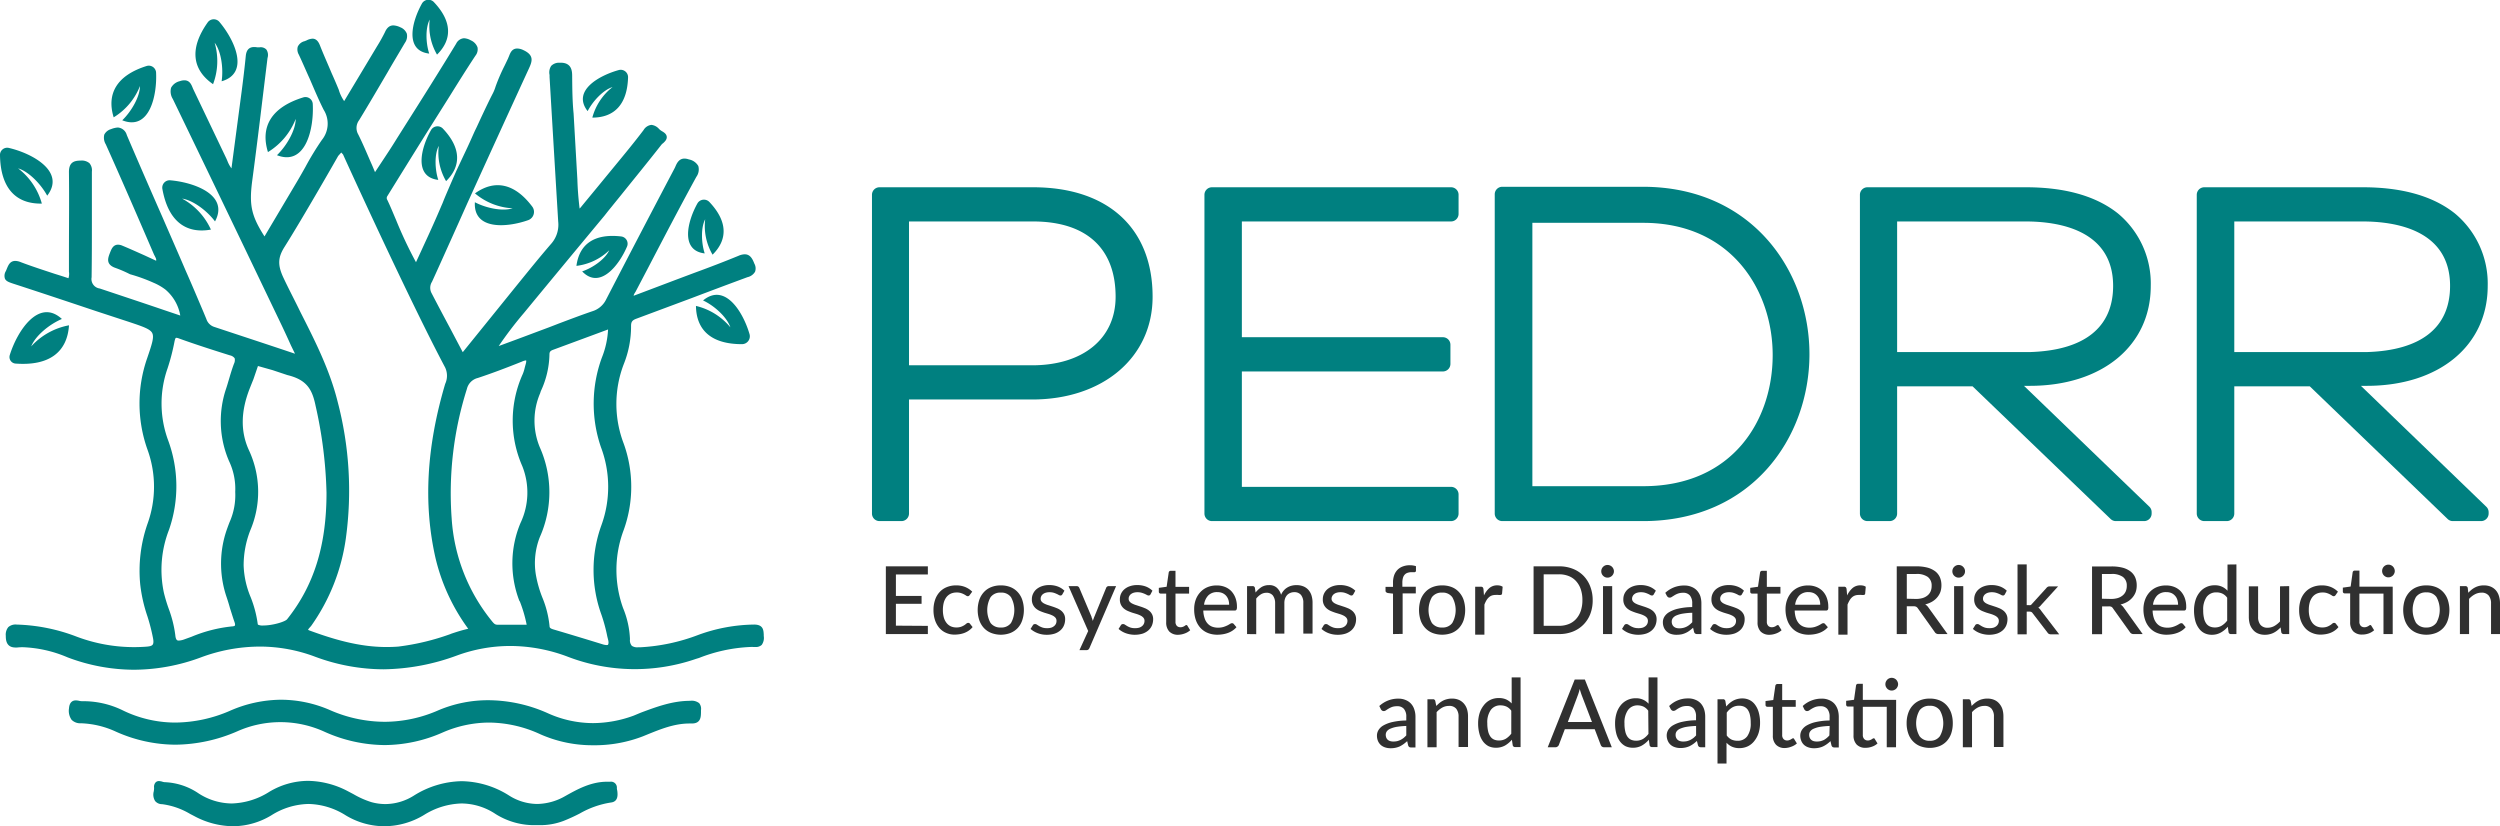 <svg xmlns="http://www.w3.org/2000/svg" viewBox="0 0 457.64 151.29"><title>Asset 2</title><path d="M189.1,34.28H161a1.38,1.38,0,0,0-1.38,1.38V94A1.38,1.38,0,0,0,161,95.39h4A1.39,1.39,0,0,0,166.4,94V73.13h22.54c13,0,22.05-7.73,22.05-18.8C211,41.77,202.81,34.28,189.1,34.28Zm-.16,32.59H166.4V40.54h22.7c9.75,0,15.12,4.9,15.12,13.79C204.22,62,198.22,66.87,188.94,66.87Z" style="fill:teal"/><path d="M265.62,34.28H221.86a1.38,1.38,0,0,0-1.38,1.38V94a1.38,1.38,0,0,0,1.38,1.39h43.76A1.39,1.39,0,0,0,267,94V90.5a1.38,1.38,0,0,0-1.39-1.38H227.33V68h36.79a1.39,1.39,0,0,0,1.39-1.39v-3.5a1.38,1.38,0,0,0-1.39-1.38H227.33V40.54h38.29A1.38,1.38,0,0,0,267,39.16v-3.5A1.38,1.38,0,0,0,265.62,34.28Z" style="fill:teal"/><path d="M300.72,34.19H275a1.38,1.38,0,0,0-1.38,1.39V94A1.38,1.38,0,0,0,275,95.39h25.76c20,0,30.47-15.37,30.47-30.56S320.72,34.19,300.72,34.19ZM300.8,89H280.51V40.79H300.8c16.29,0,23.7,12.55,23.7,24.21C324.5,76.92,317.17,89,300.8,89Z" style="fill:teal"/><path d="M370.5,70.63h1.07c13.24,0,22.14-7.35,22.14-18.3a16.68,16.68,0,0,0-6-13.25c-4-3.19-9.67-4.8-16.86-4.8h-29a1.38,1.38,0,0,0-1.38,1.38V94a1.38,1.38,0,0,0,1.38,1.39h4.09A1.38,1.38,0,0,0,347.28,94V70.72h13.81L386.36,95a1.38,1.38,0,0,0,1,.39h5.17A1.38,1.38,0,0,0,393.87,94v-.25a1.38,1.38,0,0,0-.42-1ZM347.28,40.54h23.54c6,0,16,1.54,16,11.79,0,7.64-5.3,11.83-15.29,12.12H347.28Z" style="fill:teal"/><path d="M455.13,92.76,432.18,70.63h1.07c13.24,0,22.14-7.35,22.14-18.3a16.7,16.7,0,0,0-6-13.25c-4-3.19-9.68-4.8-16.87-4.8h-29a1.38,1.38,0,0,0-1.39,1.38V94a1.39,1.39,0,0,0,1.39,1.39h4.08A1.38,1.38,0,0,0,409,94V70.72h13.82L448.05,95a1.36,1.36,0,0,0,1,.39h5.16A1.39,1.39,0,0,0,455.56,94v-.25A1.39,1.39,0,0,0,455.13,92.76ZM409,40.54H432.5c6,0,16,1.54,16,11.79,0,7.64-5.3,11.83-15.29,12.12H409Z" style="fill:teal"/><path d="M169.85,114.57v1.5h-7.69v-12.4h7.69v1.49H164v3.93h4.7v1.44H164v4Z" style="fill:#303030"/><path d="M177.51,108.93a.53.53,0,0,1-.15.15.33.33,0,0,1-.21.06.53.53,0,0,1-.29-.11,3.77,3.77,0,0,0-.38-.23,3.26,3.26,0,0,0-.55-.23,2.34,2.34,0,0,0-.8-.11,2.57,2.57,0,0,0-1.1.22,2.24,2.24,0,0,0-.79.64,3.05,3.05,0,0,0-.48,1,5.53,5.53,0,0,0-.16,1.34,5.19,5.19,0,0,0,.17,1.37,2.9,2.9,0,0,0,.5,1,2.1,2.1,0,0,0,.77.62,2.45,2.45,0,0,0,1,.21,2.6,2.6,0,0,0,.9-.13,3.24,3.24,0,0,0,.59-.29,3.39,3.39,0,0,0,.38-.29.51.51,0,0,1,.32-.13.37.37,0,0,1,.32.15l.49.62a3.11,3.11,0,0,1-.68.63,3.64,3.64,0,0,1-.8.43,4.4,4.4,0,0,1-.88.24,5.86,5.86,0,0,1-.94.08,3.7,3.7,0,0,1-1.53-.31A3.39,3.39,0,0,1,172,115a4.11,4.11,0,0,1-.82-1.42,5.67,5.67,0,0,1-.3-1.91,5.76,5.76,0,0,1,.27-1.8,4,4,0,0,1,.8-1.43,3.58,3.58,0,0,1,1.31-.94,4.35,4.35,0,0,1,1.78-.34,4.22,4.22,0,0,1,1.65.3,3.92,3.92,0,0,1,1.28.85Z" style="fill:#303030"/><path d="M183.21,107.16a4.62,4.62,0,0,1,1.75.31,3.63,3.63,0,0,1,1.33.91,3.88,3.88,0,0,1,.84,1.42,6,6,0,0,1,0,3.74,3.84,3.84,0,0,1-.84,1.43,3.73,3.73,0,0,1-1.33.9,4.95,4.95,0,0,1-3.5,0,3.68,3.68,0,0,1-1.34-.9,4,4,0,0,1-.85-1.43,6,6,0,0,1,0-3.74,4,4,0,0,1,.85-1.42,3.59,3.59,0,0,1,1.34-.91A4.62,4.62,0,0,1,183.21,107.16Zm0,7.71a2.17,2.17,0,0,0,1.86-.83,4.87,4.87,0,0,0,0-4.72,2.15,2.15,0,0,0-1.86-.84,2.19,2.19,0,0,0-1.88.84,4.87,4.87,0,0,0,0,4.72A2.21,2.21,0,0,0,183.21,114.87Z" style="fill:#303030"/><path d="M194.47,108.8a.39.39,0,0,1-.15.16.29.29,0,0,1-.19.05.64.64,0,0,1-.31-.09,3.09,3.09,0,0,0-.41-.21,4.24,4.24,0,0,0-.55-.21,2.88,2.88,0,0,0-.76-.09,2.29,2.29,0,0,0-.66.09,1.52,1.52,0,0,0-.51.25,1.07,1.07,0,0,0-.32.38,1,1,0,0,0-.11.47.76.76,0,0,0,.19.54,1.53,1.53,0,0,0,.51.37,4,4,0,0,0,.72.28l.82.27c.28.09.55.2.82.31a3.22,3.22,0,0,1,.72.44,2.12,2.12,0,0,1,.51.64,1.93,1.93,0,0,1,.19.9,2.86,2.86,0,0,1-.22,1.14,2.42,2.42,0,0,1-.65.9,3,3,0,0,1-1.05.6,4.66,4.66,0,0,1-1.45.21,4.55,4.55,0,0,1-1.67-.3,4.29,4.29,0,0,1-1.29-.77l.4-.64a.45.45,0,0,1,.17-.19.58.58,0,0,1,.61.06l.42.26a3.7,3.7,0,0,0,.59.26,2.64,2.64,0,0,0,.86.11,2.39,2.39,0,0,0,.75-.1,1.6,1.6,0,0,0,.53-.3,1.18,1.18,0,0,0,.32-.42,1.25,1.25,0,0,0,.1-.51.88.88,0,0,0-.19-.58,1.72,1.72,0,0,0-.51-.39,4.9,4.9,0,0,0-.72-.29l-.83-.25c-.28-.1-.56-.2-.83-.32a3,3,0,0,1-.72-.46,2.17,2.17,0,0,1-.51-.68,2.13,2.13,0,0,1-.2-1,2.23,2.23,0,0,1,.22-1,2.41,2.41,0,0,1,.61-.82,3.16,3.16,0,0,1,1-.56,4.07,4.07,0,0,1,1.35-.21,4.4,4.4,0,0,1,1.58.27,3.52,3.52,0,0,1,1.2.76Z" style="fill:#303030"/><path d="M204.31,107.29l-4.87,11.32a.88.88,0,0,1-.21.3.59.59,0,0,1-.38.1H197.6l1.6-3.5-3.6-8.22h1.47a.51.51,0,0,1,.34.11.53.53,0,0,1,.17.23l2.23,5.27c0,.13.09.26.13.4s.08.27.11.4c0-.14.08-.28.13-.41a2.74,2.74,0,0,1,.15-.4l2.15-5.26a.48.48,0,0,1,.18-.24.47.47,0,0,1,.3-.1Z" style="fill:#303030"/><path d="M210.61,108.8a.47.47,0,0,1-.15.16.31.31,0,0,1-.2.05.64.64,0,0,1-.3-.09,4.62,4.62,0,0,0-1-.42,2.78,2.78,0,0,0-.76-.09,2.29,2.29,0,0,0-.66.09,1.47,1.47,0,0,0-.5.25,1,1,0,0,0-.32.38.93.93,0,0,0-.11.47.76.76,0,0,0,.19.54,1.53,1.53,0,0,0,.51.37,4,4,0,0,0,.72.28l.82.27c.28.09.55.2.82.31a3.39,3.39,0,0,1,.71.44,2.12,2.12,0,0,1,.51.64,1.93,1.93,0,0,1,.2.9,3,3,0,0,1-.22,1.14,2.54,2.54,0,0,1-.65.9,3.12,3.12,0,0,1-1.06.6,4.91,4.91,0,0,1-3.11-.09,4.05,4.05,0,0,1-1.29-.77l.4-.64a.45.45,0,0,1,.17-.19.55.55,0,0,1,.28-.06.58.58,0,0,1,.33.12l.42.26a3.56,3.56,0,0,0,.58.26,2.71,2.71,0,0,0,.87.11,2.48,2.48,0,0,0,.75-.1,1.6,1.6,0,0,0,.53-.3,1.15,1.15,0,0,0,.31-.42,1.26,1.26,0,0,0,.11-.51.89.89,0,0,0-.2-.58,1.72,1.72,0,0,0-.51-.39,4.9,4.9,0,0,0-.72-.29l-.83-.25c-.28-.1-.55-.2-.82-.32a2.83,2.83,0,0,1-.73-.46,2.17,2.17,0,0,1-.51-.68,2.13,2.13,0,0,1-.19-1,2.37,2.37,0,0,1,.21-1,2.44,2.44,0,0,1,.62-.82,3,3,0,0,1,1-.56,4,4,0,0,1,1.35-.21,4.4,4.4,0,0,1,1.58.27,3.61,3.61,0,0,1,1.2.76Z" style="fill:#303030"/><path d="M215.69,116.2a2.19,2.19,0,0,1-1.64-.59,2.38,2.38,0,0,1-.57-1.7v-5.25h-1a.37.37,0,0,1-.25-.09.34.34,0,0,1-.1-.28v-.68l1.43-.2.38-2.61a.35.35,0,0,1,.13-.23.36.36,0,0,1,.25-.08h.86v2.94h2.49v1.23h-2.49v5.13a1.06,1.06,0,0,0,.25.78.89.89,0,0,0,.66.25,1.2,1.2,0,0,0,.4-.06,1.57,1.57,0,0,0,.29-.13,1.15,1.15,0,0,0,.2-.14.29.29,0,0,1,.16-.06.22.22,0,0,1,.13,0,.49.49,0,0,1,.1.13l.5.81a2.92,2.92,0,0,1-1,.59A3.66,3.66,0,0,1,215.69,116.2Z" style="fill:#303030"/><path d="M226.34,114.81a3.33,3.33,0,0,1-.72.63,3.84,3.84,0,0,1-.86.43,5.09,5.09,0,0,1-.95.24,6.22,6.22,0,0,1-1,.08,4.64,4.64,0,0,1-1.68-.31,3.69,3.69,0,0,1-1.34-.9,4.12,4.12,0,0,1-.88-1.47,5.89,5.89,0,0,1-.31-2,5,5,0,0,1,.28-1.71,4,4,0,0,1,.82-1.37,3.72,3.72,0,0,1,1.3-.93,4.32,4.32,0,0,1,1.72-.33,4,4,0,0,1,1.49.26,3.29,3.29,0,0,1,1.17.76,3.78,3.78,0,0,1,.77,1.24,4.61,4.61,0,0,1,.28,1.67,1,1,0,0,1-.09.52.34.34,0,0,1-.32.14h-5.75a4.61,4.61,0,0,0,.23,1.37,2.62,2.62,0,0,0,.55,1,2.19,2.19,0,0,0,.83.58,3.06,3.06,0,0,0,1.08.19,3.45,3.45,0,0,0,1-.13,5.54,5.54,0,0,0,.71-.28c.2-.1.36-.2.5-.28a.64.64,0,0,1,.36-.13.39.39,0,0,1,.32.15ZM225,110.7a3,3,0,0,0-.14-.92,2.18,2.18,0,0,0-.42-.73,2,2,0,0,0-.68-.49,2.31,2.31,0,0,0-.91-.17,2.23,2.23,0,0,0-1.67.61,3,3,0,0,0-.77,1.7Z" style="fill:#303030"/><path d="M228.28,116.07v-8.78h1a.41.41,0,0,1,.44.34l.12.84a4.58,4.58,0,0,1,1.08-1,2.6,2.6,0,0,1,1.38-.36,2,2,0,0,1,1.42.47,2.75,2.75,0,0,1,.79,1.3,2.93,2.93,0,0,1,.5-.8,2.69,2.69,0,0,1,.67-.55,2.85,2.85,0,0,1,.79-.32,3.47,3.47,0,0,1,.85-.1,3.28,3.28,0,0,1,1.25.22,2.5,2.5,0,0,1,.93.64,2.82,2.82,0,0,1,.57,1,4.47,4.47,0,0,1,.2,1.42v5.59h-1.69v-5.59a2.23,2.23,0,0,0-.43-1.49,1.55,1.55,0,0,0-1.24-.5,1.77,1.77,0,0,0-.69.13,1.69,1.69,0,0,0-.58.37,2,2,0,0,0-.39.63,2.46,2.46,0,0,0-.14.86v5.59h-1.69v-5.59A2.3,2.3,0,0,0,233,109a1.45,1.45,0,0,0-1.19-.49,1.91,1.91,0,0,0-1,.29,3.4,3.4,0,0,0-.85.77v6.52Z" style="fill:#303030"/><path d="M247.73,108.8a.47.47,0,0,1-.15.16.31.31,0,0,1-.2.05.71.71,0,0,1-.31-.09,2.92,2.92,0,0,0-.4-.21,3.91,3.91,0,0,0-.56-.21,2.78,2.78,0,0,0-.76-.09,2.29,2.29,0,0,0-.66.09,1.38,1.38,0,0,0-.5.25,1,1,0,0,0-.32.38.94.94,0,0,0-.12.47.77.77,0,0,0,.2.54,1.53,1.53,0,0,0,.51.37,4,4,0,0,0,.72.28l.82.27c.28.09.55.2.82.31a3.39,3.39,0,0,1,.71.44,2.12,2.12,0,0,1,.51.64,1.93,1.93,0,0,1,.2.9,3,3,0,0,1-.22,1.14,2.54,2.54,0,0,1-.65.9,3.12,3.12,0,0,1-1.06.6,4.55,4.55,0,0,1-1.44.21,4.6,4.6,0,0,1-1.68-.3,4.12,4.12,0,0,1-1.28-.77l.39-.64a.55.55,0,0,1,.18-.19.54.54,0,0,1,.27-.06.59.59,0,0,1,.34.12c.11.08.25.16.41.26a4.15,4.15,0,0,0,.59.26,2.71,2.71,0,0,0,.87.11,2.48,2.48,0,0,0,.75-.1,1.6,1.6,0,0,0,.53-.3,1.15,1.15,0,0,0,.31-.42,1.26,1.26,0,0,0,.11-.51.89.89,0,0,0-.2-.58,1.72,1.72,0,0,0-.51-.39,4.9,4.9,0,0,0-.72-.29l-.83-.25c-.28-.1-.56-.2-.83-.32a3,3,0,0,1-.72-.46,2.17,2.17,0,0,1-.51-.68,2.13,2.13,0,0,1-.19-1,2.37,2.37,0,0,1,.21-1,2.55,2.55,0,0,1,.61-.82,3.1,3.1,0,0,1,1-.56,4,4,0,0,1,1.35-.21,4.35,4.35,0,0,1,1.57.27,3.66,3.66,0,0,1,1.21.76Z" style="fill:#303030"/><path d="M255,116.07v-7.4l-.92-.11a.73.73,0,0,1-.32-.14.34.34,0,0,1-.13-.29v-.7H255v-.79a4,4,0,0,1,.21-1.34,2.82,2.82,0,0,1,.62-1,2.65,2.65,0,0,1,1-.62,3.6,3.6,0,0,1,1.27-.21,3.52,3.52,0,0,1,1.1.17l0,.85a.24.24,0,0,1-.07.17.48.48,0,0,1-.16.08,1.29,1.29,0,0,1-.24,0h-.31a2.24,2.24,0,0,0-.7.1,1.22,1.22,0,0,0-.55.32,1.41,1.41,0,0,0-.34.59,3,3,0,0,0-.12.91v.74h2.46v1.23h-2.41v7.41Z" style="fill:#303030"/><path d="M264,107.16a4.7,4.7,0,0,1,1.75.31,3.51,3.51,0,0,1,1.32.91,4,4,0,0,1,.85,1.42,6.17,6.17,0,0,1,0,3.74,4,4,0,0,1-.85,1.43,3.61,3.61,0,0,1-1.32.9,5,5,0,0,1-3.51,0,3.64,3.64,0,0,1-1.33-.9,4,4,0,0,1-.86-1.43,6.17,6.17,0,0,1,0-3.74,4.06,4.06,0,0,1,.86-1.42,3.55,3.55,0,0,1,1.33-.91A4.68,4.68,0,0,1,264,107.16Zm0,7.71a2.15,2.15,0,0,0,1.85-.83,4.8,4.8,0,0,0,0-4.72,2.14,2.14,0,0,0-1.85-.84,2.18,2.18,0,0,0-1.88.84,4.8,4.8,0,0,0,0,4.72A2.2,2.2,0,0,0,264,114.87Z" style="fill:#303030"/><path d="M271.65,109a4.08,4.08,0,0,1,1-1.36,2.18,2.18,0,0,1,1.43-.49,2.29,2.29,0,0,1,.54.06,1.54,1.54,0,0,1,.45.2l-.11,1.27a.28.28,0,0,1-.29.23,1.5,1.5,0,0,1-.36,0,2.82,2.82,0,0,0-.52,0,2,2,0,0,0-.72.11,1.61,1.61,0,0,0-.55.35,2.27,2.27,0,0,0-.44.56,5.25,5.25,0,0,0-.35.75v5.5h-1.69v-8.78h1a.58.58,0,0,1,.38.1.77.77,0,0,1,.14.35Z" style="fill:#303030"/><path d="M291.55,109.87a6.86,6.86,0,0,1-.44,2.53,5.66,5.66,0,0,1-1.26,1.95,5.59,5.59,0,0,1-1.94,1.27,6.72,6.72,0,0,1-2.51.45h-4.67v-12.4h4.67a6.72,6.72,0,0,1,2.51.45,5.56,5.56,0,0,1,1.94,1.26,5.7,5.7,0,0,1,1.26,2A6.86,6.86,0,0,1,291.55,109.87Zm-1.88,0a6.06,6.06,0,0,0-.3-2,4.2,4.2,0,0,0-.86-1.49,3.55,3.55,0,0,0-1.35-.93,4.68,4.68,0,0,0-1.76-.32h-2.82v9.43h2.82a4.68,4.68,0,0,0,1.76-.32,3.55,3.55,0,0,0,1.35-.93,4.15,4.15,0,0,0,.86-1.48A6.06,6.06,0,0,0,289.67,109.87Z" style="fill:#303030"/><path d="M295.44,104.58a1,1,0,0,1-.1.45,1.15,1.15,0,0,1-.25.37,1.25,1.25,0,0,1-.38.25,1.12,1.12,0,0,1-.44.09,1.13,1.13,0,0,1-.45-.09,1.29,1.29,0,0,1-.36-.25,1.15,1.15,0,0,1-.25-.37,1.17,1.17,0,0,1,0-.9,1.05,1.05,0,0,1,.25-.37,1.11,1.11,0,0,1,.36-.25,1.13,1.13,0,0,1,.45-.09,1.12,1.12,0,0,1,.44.09,1.09,1.09,0,0,1,.38.25,1.05,1.05,0,0,1,.25.37A1,1,0,0,1,295.44,104.58Zm-.32,2.71v8.78h-1.68v-8.78Z" style="fill:#303030"/><path d="M302.73,108.8a.38.38,0,0,1-.14.16.31.31,0,0,1-.2.05.71.71,0,0,1-.31-.09,2.92,2.92,0,0,0-.4-.21,4.42,4.42,0,0,0-.56-.21,2.83,2.83,0,0,0-.76-.09,2.29,2.29,0,0,0-.66.09,1.38,1.38,0,0,0-.5.25,1,1,0,0,0-.32.38.94.94,0,0,0-.12.47.77.77,0,0,0,.2.54,1.53,1.53,0,0,0,.51.37,4.2,4.2,0,0,0,.71.28l.82.27c.28.09.56.2.82.31a3.22,3.22,0,0,1,.72.44,2.12,2.12,0,0,1,.51.64,1.93,1.93,0,0,1,.2.9,3,3,0,0,1-.22,1.14,2.54,2.54,0,0,1-.65.9,3.12,3.12,0,0,1-1.06.6,4.94,4.94,0,0,1-3.12-.09,4.12,4.12,0,0,1-1.28-.77l.39-.64a.55.55,0,0,1,.18-.19.51.51,0,0,1,.27-.06.61.61,0,0,1,.34.12c.11.08.25.16.41.26a3.7,3.7,0,0,0,.59.26,2.68,2.68,0,0,0,.86.11,2.5,2.5,0,0,0,.76-.1,1.7,1.7,0,0,0,.53-.3,1.15,1.15,0,0,0,.31-.42,1.25,1.25,0,0,0,.1-.51.88.88,0,0,0-.19-.58,1.72,1.72,0,0,0-.51-.39,4.9,4.9,0,0,0-.72-.29l-.83-.25c-.28-.1-.56-.2-.83-.32a3,3,0,0,1-.72-.46,2.17,2.17,0,0,1-.51-.68,2.13,2.13,0,0,1-.19-1,2.37,2.37,0,0,1,.21-1,2.55,2.55,0,0,1,.61-.82,3.1,3.1,0,0,1,1-.56,4,4,0,0,1,1.35-.21,4.35,4.35,0,0,1,1.57.27,3.66,3.66,0,0,1,1.21.76Z" style="fill:#303030"/><path d="M304.84,108.52a5.17,5.17,0,0,1,1.59-1,5.08,5.08,0,0,1,1.89-.34,3.29,3.29,0,0,1,1.33.25,2.74,2.74,0,0,1,1,.68,3.2,3.2,0,0,1,.6,1,4.51,4.51,0,0,1,.2,1.36v5.6h-.75a.64.64,0,0,1-.38-.09.51.51,0,0,1-.21-.3l-.18-.77a7.75,7.75,0,0,1-.67.55,3.57,3.57,0,0,1-.68.4,3.67,3.67,0,0,1-.77.26,4.91,4.91,0,0,1-.89.08,3,3,0,0,1-1-.14,2.08,2.08,0,0,1-.79-.43,2.12,2.12,0,0,1-.54-.74,2.49,2.49,0,0,1-.19-1,1.91,1.91,0,0,1,.28-1,2.49,2.49,0,0,1,.92-.86,5.59,5.59,0,0,1,1.65-.62,11.56,11.56,0,0,1,2.52-.28v-.64a2.22,2.22,0,0,0-.42-1.48,1.56,1.56,0,0,0-1.25-.5,2.7,2.7,0,0,0-.92.14,3.59,3.59,0,0,0-.65.31l-.48.3a.66.66,0,0,1-.42.14.48.48,0,0,1-.29-.09.91.91,0,0,1-.21-.23Zm4.94,3.65a12.8,12.8,0,0,0-1.74.16,5,5,0,0,0-1.17.33,1.57,1.57,0,0,0-.65.49,1.1,1.1,0,0,0-.2.63,1.33,1.33,0,0,0,.11.56,1,1,0,0,0,.3.39,1.1,1.1,0,0,0,.43.22,1.93,1.93,0,0,0,.55.07,3.15,3.15,0,0,0,.71-.08,2.83,2.83,0,0,0,1.15-.57,4.36,4.36,0,0,0,.51-.47Z" style="fill:#303030"/><path d="M318.86,108.8a.38.38,0,0,1-.14.16.33.33,0,0,1-.2.05.67.67,0,0,1-.31-.09,2.92,2.92,0,0,0-.4-.21,4.42,4.42,0,0,0-.56-.21,2.83,2.83,0,0,0-.76-.09,2.29,2.29,0,0,0-.66.09,1.52,1.52,0,0,0-.51.25,1.18,1.18,0,0,0-.32.38,1,1,0,0,0-.11.47.77.77,0,0,0,.2.54,1.53,1.53,0,0,0,.51.37,4.2,4.2,0,0,0,.71.28l.82.27c.28.09.56.2.82.31a3.22,3.22,0,0,1,.72.44,2.12,2.12,0,0,1,.51.64,1.93,1.93,0,0,1,.19.9,2.86,2.86,0,0,1-.22,1.14,2.4,2.4,0,0,1-.64.9,3.12,3.12,0,0,1-1.06.6,4.94,4.94,0,0,1-3.12-.09,4.29,4.29,0,0,1-1.29-.77l.4-.64a.64.64,0,0,1,.17-.19.55.55,0,0,1,.28-.06.61.61,0,0,1,.34.12c.11.08.25.16.41.26a3.7,3.7,0,0,0,.59.26,2.68,2.68,0,0,0,.86.11,2.39,2.39,0,0,0,.75-.1,1.5,1.5,0,0,0,.53-.3,1.07,1.07,0,0,0,.32-.42,1.25,1.25,0,0,0,.1-.51.88.88,0,0,0-.19-.58,1.72,1.72,0,0,0-.51-.39,4.9,4.9,0,0,0-.72-.29l-.83-.25c-.28-.1-.56-.2-.83-.32a3,3,0,0,1-.72-.46,2.17,2.17,0,0,1-.51-.68,2.13,2.13,0,0,1-.19-1,2.37,2.37,0,0,1,.21-1,2.41,2.41,0,0,1,.61-.82,3.16,3.16,0,0,1,1-.56,4.07,4.07,0,0,1,1.35-.21,4.36,4.36,0,0,1,1.58.27,3.52,3.52,0,0,1,1.2.76Z" style="fill:#303030"/><path d="M323.94,116.2a2.21,2.21,0,0,1-1.64-.59,2.38,2.38,0,0,1-.57-1.7v-5.25h-1a.32.32,0,0,1-.24-.09.34.34,0,0,1-.1-.28v-.68l1.42-.2.38-2.61a.4.4,0,0,1,.13-.23.38.38,0,0,1,.26-.08h.85v2.94h2.49v1.23h-2.49v5.13a1.06,1.06,0,0,0,.26.78.88.88,0,0,0,.65.25,1.16,1.16,0,0,0,.4-.06,1.57,1.57,0,0,0,.29-.13,1.91,1.91,0,0,0,.21-.14.29.29,0,0,1,.15-.06.26.26,0,0,1,.14,0l.1.13.5.81a3.07,3.07,0,0,1-1,.59A3.61,3.61,0,0,1,323.94,116.2Z" style="fill:#303030"/><path d="M334.6,114.81a3.33,3.33,0,0,1-.72.63,4.07,4.07,0,0,1-.86.43,5.09,5.09,0,0,1-.95.24,6.43,6.43,0,0,1-1,.08,4.57,4.57,0,0,1-1.68-.31,3.6,3.6,0,0,1-1.34-.9,4,4,0,0,1-.88-1.47,5.89,5.89,0,0,1-.32-2,5,5,0,0,1,.29-1.71,4.18,4.18,0,0,1,.81-1.37,3.82,3.82,0,0,1,1.3-.93,4.37,4.37,0,0,1,1.73-.33,3.94,3.94,0,0,1,1.48.26,3.29,3.29,0,0,1,1.17.76,3.47,3.47,0,0,1,.77,1.24,4.61,4.61,0,0,1,.28,1.67,1,1,0,0,1-.08.52.36.36,0,0,1-.32.14h-5.75a5,5,0,0,0,.22,1.37,2.93,2.93,0,0,0,.55,1,2.23,2.23,0,0,0,.84.58,3,3,0,0,0,1.07.19,3.53,3.53,0,0,0,1-.13,5.36,5.36,0,0,0,.7-.28c.2-.1.37-.2.5-.28a.69.69,0,0,1,.36-.13.37.37,0,0,1,.32.15Zm-1.4-4.11a2.73,2.73,0,0,0-.14-.92,1.89,1.89,0,0,0-.42-.73,1.94,1.94,0,0,0-.67-.49,2.34,2.34,0,0,0-.91-.17,2.27,2.27,0,0,0-1.68.61,3,3,0,0,0-.77,1.7Z" style="fill:#303030"/><path d="M338.13,109a4,4,0,0,1,1-1.36,2.14,2.14,0,0,1,1.43-.49,2.35,2.35,0,0,1,.54.06,1.37,1.37,0,0,1,.44.2l-.11,1.27a.27.27,0,0,1-.28.23,1.63,1.63,0,0,1-.37,0,2.78,2.78,0,0,0-.51,0,2,2,0,0,0-.72.11,1.65,1.65,0,0,0-.56.35,2.25,2.25,0,0,0-.43.56,5.24,5.24,0,0,0-.36.75v5.5h-1.68v-8.78h1a.55.55,0,0,1,.37.1.67.67,0,0,1,.14.35Z" style="fill:#303030"/><path d="M356.51,116.07h-1.64a.77.77,0,0,1-.72-.39l-3.06-4.3a.93.93,0,0,0-.32-.31,1.18,1.18,0,0,0-.52-.09h-1.2v5.09h-1.84v-12.4h3.57a7.85,7.85,0,0,1,2.07.24,4.21,4.21,0,0,1,1.44.7,2.84,2.84,0,0,1,.83,1.09,3.7,3.7,0,0,1,.27,1.44,3.76,3.76,0,0,1-.19,1.22,3.36,3.36,0,0,1-.59,1,3.57,3.57,0,0,1-.93.78,4.74,4.74,0,0,1-1.26.5,1.94,1.94,0,0,1,.6.58Zm-5.79-6.43a4.29,4.29,0,0,0,1.25-.17,2.59,2.59,0,0,0,.9-.49,2,2,0,0,0,.55-.75,2.49,2.49,0,0,0,.18-1,1.93,1.93,0,0,0-.71-1.62,3.41,3.41,0,0,0-2.11-.54h-1.73v4.53Z" style="fill:#303030"/><path d="M359.71,104.58a1.13,1.13,0,0,1-.09.45,1.37,1.37,0,0,1-.26.37,1.15,1.15,0,0,1-.82.34,1.08,1.08,0,0,1-.44-.09,1.34,1.34,0,0,1-.37-.25,1.15,1.15,0,0,1-.25-.37,1.17,1.17,0,0,1,0-.9,1.05,1.05,0,0,1,.25-.37,1.15,1.15,0,0,1,.37-.25,1.08,1.08,0,0,1,.44-.09,1.2,1.2,0,0,1,.45.09,1.05,1.05,0,0,1,.37.25,1.23,1.23,0,0,1,.26.37A1.13,1.13,0,0,1,359.71,104.58Zm-.32,2.71v8.78h-1.68v-8.78Z" style="fill:#303030"/><path d="M367,108.8a.47.47,0,0,1-.15.16.31.31,0,0,1-.2.05.64.64,0,0,1-.3-.09,4.62,4.62,0,0,0-1-.42,2.78,2.78,0,0,0-.76-.09,2.29,2.29,0,0,0-.66.09,1.47,1.47,0,0,0-.5.25,1,1,0,0,0-.32.38.93.93,0,0,0-.11.47.76.76,0,0,0,.19.54,1.53,1.53,0,0,0,.51.37,4,4,0,0,0,.72.28l.82.27c.28.09.55.2.82.31a3.39,3.39,0,0,1,.71.44,2.12,2.12,0,0,1,.51.64,1.93,1.93,0,0,1,.2.9,3,3,0,0,1-.22,1.14,2.54,2.54,0,0,1-.65.9,3.12,3.12,0,0,1-1.06.6,4.91,4.91,0,0,1-3.11-.09,4.05,4.05,0,0,1-1.29-.77l.4-.64a.45.45,0,0,1,.17-.19.55.55,0,0,1,.28-.06.58.58,0,0,1,.33.12l.42.26a3.56,3.56,0,0,0,.58.26,2.71,2.71,0,0,0,.87.11,2.48,2.48,0,0,0,.75-.1,1.6,1.6,0,0,0,.53-.3,1.15,1.15,0,0,0,.31-.42,1.26,1.26,0,0,0,.11-.51.89.89,0,0,0-.2-.58,1.72,1.72,0,0,0-.51-.39,4.9,4.9,0,0,0-.72-.29l-.83-.25c-.28-.1-.55-.2-.83-.32a3,3,0,0,1-.72-.46,2.17,2.17,0,0,1-.51-.68,2.13,2.13,0,0,1-.19-1,2.37,2.37,0,0,1,.21-1,2.44,2.44,0,0,1,.62-.82,3,3,0,0,1,1-.56,4,4,0,0,1,1.35-.21,4.4,4.4,0,0,1,1.58.27,3.61,3.61,0,0,1,1.2.76Z" style="fill:#303030"/><path d="M371,103.32v7.45h.4a.67.67,0,0,0,.3,0,.58.58,0,0,0,.25-.21l2.63-2.89a.83.83,0,0,1,.26-.24.74.74,0,0,1,.38-.09h1.53l-3.1,3.4a2,2,0,0,1-.53.49,1.42,1.42,0,0,1,.29.26,3,3,0,0,1,.24.32l3.3,4.31h-1.51a1,1,0,0,1-.36-.07.7.7,0,0,1-.27-.25l-2.71-3.53a.67.67,0,0,0-.26-.25,1,1,0,0,0-.39-.06H371v4.16h-1.68V103.32Z" style="fill:#303030"/><path d="M392.23,116.07h-1.64a.77.77,0,0,1-.72-.39l-3.07-4.3a.83.83,0,0,0-.31-.31A1.18,1.18,0,0,0,386,111h-1.2v5.09h-1.84v-12.4h3.57a7.85,7.85,0,0,1,2.07.24,4.07,4.07,0,0,1,1.43.7,2.77,2.77,0,0,1,.84,1.09,3.7,3.7,0,0,1,.27,1.44,3.76,3.76,0,0,1-.19,1.22,3.36,3.36,0,0,1-.59,1,3.74,3.74,0,0,1-.93.78,4.74,4.74,0,0,1-1.26.5,1.94,1.94,0,0,1,.6.58Zm-5.79-6.43a4.29,4.29,0,0,0,1.25-.17,2.59,2.59,0,0,0,.9-.49,2,2,0,0,0,.55-.75,2.49,2.49,0,0,0,.18-1,1.93,1.93,0,0,0-.71-1.62,3.43,3.43,0,0,0-2.11-.54h-1.73v4.53Z" style="fill:#303030"/><path d="M400.1,114.81a3.06,3.06,0,0,1-.71.63,3.92,3.92,0,0,1-.87.43,5,5,0,0,1-.94.24,6.45,6.45,0,0,1-1,.08,4.55,4.55,0,0,1-1.67-.31,3.53,3.53,0,0,1-1.34-.9,4,4,0,0,1-.88-1.47,5.89,5.89,0,0,1-.32-2,5,5,0,0,1,.29-1.71,4.18,4.18,0,0,1,.81-1.37,3.82,3.82,0,0,1,1.3-.93,4.34,4.34,0,0,1,1.73-.33,4,4,0,0,1,1.48.26,3.29,3.29,0,0,1,1.17.76,3.62,3.62,0,0,1,.77,1.24,4.61,4.61,0,0,1,.28,1.67,1.15,1.15,0,0,1-.08.52.36.36,0,0,1-.32.14h-5.75a4.62,4.62,0,0,0,.22,1.37,2.77,2.77,0,0,0,.55,1,2.19,2.19,0,0,0,.83.58,3.1,3.1,0,0,0,1.08.19,3.4,3.4,0,0,0,1-.13,5,5,0,0,0,.71-.28c.2-.1.37-.2.5-.28a.69.69,0,0,1,.36-.13.38.38,0,0,1,.32.15Zm-1.39-4.11a3,3,0,0,0-.14-.92,1.89,1.89,0,0,0-.42-.73,1.94,1.94,0,0,0-.67-.49,2.4,2.4,0,0,0-.92-.17,2.26,2.26,0,0,0-1.67.61,3,3,0,0,0-.77,1.7Z" style="fill:#303030"/><path d="M409.39,103.32v12.75h-1a.42.42,0,0,1-.44-.34l-.14-1a4.59,4.59,0,0,1-1.28,1.06,3.25,3.25,0,0,1-1.64.41,3,3,0,0,1-1.36-.3,2.76,2.76,0,0,1-1-.86,4.05,4.05,0,0,1-.67-1.4,7.43,7.43,0,0,1-.23-1.92,6.25,6.25,0,0,1,.26-1.82,4.25,4.25,0,0,1,.75-1.45,3.45,3.45,0,0,1,2.77-1.31,3,3,0,0,1,2.35,1v-4.8Zm-1.69,6.1a2.3,2.3,0,0,0-.89-.76,2.51,2.51,0,0,0-1.08-.22,2.13,2.13,0,0,0-1.79.83,4,4,0,0,0-.63,2.44,5.88,5.88,0,0,0,.14,1.42,2.63,2.63,0,0,0,.41,1,1.6,1.6,0,0,0,.67.55,2.19,2.19,0,0,0,.9.18,2.38,2.38,0,0,0,1.27-.33,3.72,3.72,0,0,0,1-.92Z" style="fill:#303030"/><path d="M419.05,107.29v8.78h-1a.44.44,0,0,1-.45-.34l-.12-.88a6.2,6.2,0,0,1-.6.55,3.64,3.64,0,0,1-.67.43,3,3,0,0,1-.75.27,3.3,3.3,0,0,1-.85.1,3.21,3.21,0,0,1-1.28-.24,2.37,2.37,0,0,1-.91-.68,3,3,0,0,1-.57-1,4.86,4.86,0,0,1-.19-1.36v-5.59h1.7v5.59a2.21,2.21,0,0,0,.43,1.46,1.62,1.62,0,0,0,1.32.53,2.56,2.56,0,0,0,1.21-.31,4.51,4.51,0,0,0,1.05-.84v-6.43Z" style="fill:#303030"/><path d="M427.55,108.93a.53.53,0,0,1-.15.15.33.33,0,0,1-.21.06.53.53,0,0,1-.29-.11,3.77,3.77,0,0,0-.38-.23,3.65,3.65,0,0,0-.55-.23,2.38,2.38,0,0,0-.8-.11,2.54,2.54,0,0,0-1.1.22,2.15,2.15,0,0,0-.79.64,3.05,3.05,0,0,0-.48,1,5.08,5.08,0,0,0-.16,1.34,4.8,4.8,0,0,0,.17,1.37,3.07,3.07,0,0,0,.49,1,2.13,2.13,0,0,0,.78.62,2.38,2.38,0,0,0,1,.21,2.6,2.6,0,0,0,.9-.13,3.12,3.12,0,0,0,.58-.29,2.82,2.82,0,0,0,.39-.29.47.47,0,0,1,.32-.13.37.37,0,0,1,.32.15l.48.62a3.06,3.06,0,0,1-.67.63,3.64,3.64,0,0,1-.8.43,4.32,4.32,0,0,1-.89.24,5.84,5.84,0,0,1-.93.08,3.78,3.78,0,0,1-1.54-.31A3.44,3.44,0,0,1,422,115a4.29,4.29,0,0,1-.83-1.42,5.67,5.67,0,0,1-.3-1.91,5.76,5.76,0,0,1,.27-1.8,4,4,0,0,1,.81-1.43,3.62,3.62,0,0,1,1.3-.94,4.38,4.38,0,0,1,1.78-.34,4.28,4.28,0,0,1,1.66.3,4,4,0,0,1,1.28.85Z" style="fill:#303030"/><path d="M438,116.07h-1.69v-7.41h-4.41v5.13a1.06,1.06,0,0,0,.26.78.88.88,0,0,0,.65.25,1.16,1.16,0,0,0,.4-.06,1.57,1.57,0,0,0,.29-.13,1.91,1.91,0,0,0,.21-.14.29.29,0,0,1,.15-.06.26.26,0,0,1,.14,0l.1.13.5.81a3.07,3.07,0,0,1-1,.59,3.61,3.61,0,0,1-1.18.2,2.21,2.21,0,0,1-1.64-.59,2.38,2.38,0,0,1-.57-1.7v-5.25h-1a.32.32,0,0,1-.24-.09.34.34,0,0,1-.1-.28v-.68l1.43-.2.37-2.61a.4.4,0,0,1,.13-.23.38.38,0,0,1,.26-.08h.85v2.94H438Zm.38-11.54a1,1,0,0,1-.1.45,1.15,1.15,0,0,1-.25.37,1.25,1.25,0,0,1-.38.25,1.12,1.12,0,0,1-.44.09,1,1,0,0,1-.44-.09,1.21,1.21,0,0,1-.37-.25,1.15,1.15,0,0,1-.25-.37,1.2,1.2,0,0,1,0-.91,1.16,1.16,0,0,1,1.06-.71,1.12,1.12,0,0,1,.44.09,1.09,1.09,0,0,1,.38.25,1.21,1.21,0,0,1,.35.83Z" style="fill:#303030"/><path d="M444.16,107.16a4.62,4.62,0,0,1,1.75.31,3.63,3.63,0,0,1,1.33.91,3.88,3.88,0,0,1,.84,1.42,6,6,0,0,1,0,3.74,3.84,3.84,0,0,1-.84,1.43,3.73,3.73,0,0,1-1.33.9,4.95,4.95,0,0,1-3.5,0,3.68,3.68,0,0,1-1.34-.9,4,4,0,0,1-.85-1.43,6,6,0,0,1,0-3.74,4,4,0,0,1,.85-1.42,3.59,3.59,0,0,1,1.34-.91A4.62,4.62,0,0,1,444.16,107.16Zm0,7.71A2.17,2.17,0,0,0,446,114a4.87,4.87,0,0,0,0-4.72,2.15,2.15,0,0,0-1.86-.84,2.19,2.19,0,0,0-1.88.84,4.87,4.87,0,0,0,0,4.72A2.21,2.21,0,0,0,444.16,114.87Z" style="fill:#303030"/><path d="M451.83,108.51a7.54,7.54,0,0,1,.59-.55,3.93,3.93,0,0,1,.66-.43,3.38,3.38,0,0,1,1.62-.37,3.16,3.16,0,0,1,1.27.24,2.57,2.57,0,0,1,.92.67,2.94,2.94,0,0,1,.56,1.05,4.47,4.47,0,0,1,.19,1.36v5.59H456v-5.59a2.25,2.25,0,0,0-.43-1.46,1.63,1.63,0,0,0-1.33-.53,2.56,2.56,0,0,0-1.21.31,4,4,0,0,0-1.05.83v6.44h-1.68v-8.78h1a.42.42,0,0,1,.44.34Z" style="fill:#303030"/><path d="M252.49,129.24a5.13,5.13,0,0,1,1.59-1,5,5,0,0,1,1.89-.35,3.29,3.29,0,0,1,1.33.25,2.7,2.7,0,0,1,1,.68,2.84,2.84,0,0,1,.6,1.06,4.15,4.15,0,0,1,.21,1.35v5.6h-.76a.8.8,0,0,1-.38-.08.62.62,0,0,1-.2-.31l-.18-.77a7.75,7.75,0,0,1-.67.55,5.34,5.34,0,0,1-.68.41,3.85,3.85,0,0,1-.77.25,4.16,4.16,0,0,1-.9.09,3.08,3.08,0,0,1-1-.15,2.25,2.25,0,0,1-.79-.43,2.13,2.13,0,0,1-.53-.74,2.48,2.48,0,0,1-.19-1,1.92,1.92,0,0,1,.28-1,2.45,2.45,0,0,1,.91-.86,6.08,6.08,0,0,1,1.66-.62,12.22,12.22,0,0,1,2.52-.28v-.64a2.18,2.18,0,0,0-.43-1.48,1.53,1.53,0,0,0-1.24-.49,2.78,2.78,0,0,0-.93.13,4.26,4.26,0,0,0-.64.31c-.19.11-.34.21-.48.31a.75.75,0,0,1-.42.14.54.54,0,0,1-.3-.1.83.83,0,0,1-.2-.22Zm4.94,3.65a14.84,14.84,0,0,0-1.75.16,5.06,5.06,0,0,0-1.16.34,1.55,1.55,0,0,0-.65.48,1.1,1.1,0,0,0-.2.63,1.41,1.41,0,0,0,.11.57,1.1,1.1,0,0,0,.29.38,1.14,1.14,0,0,0,.44.22,1.9,1.9,0,0,0,.54.07,3.11,3.11,0,0,0,.71-.07,3.66,3.66,0,0,0,.61-.22,3.94,3.94,0,0,0,.55-.35,5.61,5.61,0,0,0,.51-.48Z" style="fill:#303030"/><path d="M262.92,129.23a7.54,7.54,0,0,1,.59-.55,3.93,3.93,0,0,1,.66-.43,3.27,3.27,0,0,1,.76-.27,3.33,3.33,0,0,1,.86-.1,3.16,3.16,0,0,1,1.27.24,2.6,2.6,0,0,1,.92.68,2.94,2.94,0,0,1,.56,1,4.41,4.41,0,0,1,.19,1.35v5.59H267V131.2a2.27,2.27,0,0,0-.43-1.46,1.61,1.61,0,0,0-1.32-.52,2.56,2.56,0,0,0-1.22.3,4.26,4.26,0,0,0-1.05.84v6.43h-1.68V128h1a.41.41,0,0,1,.44.33Z" style="fill:#303030"/><path d="M278.35,124v12.75h-1a.41.41,0,0,1-.44-.34l-.15-1a4.76,4.76,0,0,1-1.27,1.07,3.41,3.41,0,0,1-1.65.4,3.19,3.19,0,0,1-1.36-.29,3.06,3.06,0,0,1-1-.86,4.19,4.19,0,0,1-.66-1.41,7,7,0,0,1-.24-1.92,6.25,6.25,0,0,1,.26-1.82,4.55,4.55,0,0,1,.76-1.45,3.37,3.37,0,0,1,1.19-1,3.5,3.5,0,0,1,1.58-.35,3.22,3.22,0,0,1,1.35.26,3.18,3.18,0,0,1,1,.73V124Zm-1.7,6.1a2.31,2.31,0,0,0-.89-.76,2.66,2.66,0,0,0-1.07-.22,2.11,2.11,0,0,0-1.79.84,3.89,3.89,0,0,0-.64,2.43,6.52,6.52,0,0,0,.14,1.43,2.84,2.84,0,0,0,.42,1,1.64,1.64,0,0,0,.67.56,2.28,2.28,0,0,0,.89.17,2.44,2.44,0,0,0,1.27-.32,3.77,3.77,0,0,0,1-.93Z" style="fill:#303030"/><path d="M295.05,136.79h-1.41a.65.65,0,0,1-.4-.12.68.68,0,0,1-.22-.31l-1.1-2.88h-5.47l-1.09,2.88a.63.63,0,0,1-.23.29.6.6,0,0,1-.39.14h-1.42l4.94-12.4h1.86Zm-3.63-4.62-1.84-4.81c-.13-.33-.26-.74-.4-1.24-.06.24-.12.47-.19.69s-.13.4-.2.57L287,132.17Z" style="fill:#303030"/><path d="M303.41,124v12.75h-1a.41.41,0,0,1-.44-.34l-.14-1a4.8,4.8,0,0,1-1.28,1.07,3.35,3.35,0,0,1-1.64.4,3.19,3.19,0,0,1-1.36-.29,3,3,0,0,1-1-.86,4.2,4.2,0,0,1-.67-1.41,7.43,7.43,0,0,1-.23-1.92,6.25,6.25,0,0,1,.26-1.82,4.34,4.34,0,0,1,.75-1.45,3.45,3.45,0,0,1,2.77-1.31,3,3,0,0,1,2.35,1V124Zm-1.69,6.1a2.39,2.39,0,0,0-.89-.76,2.67,2.67,0,0,0-1.08-.22A2.11,2.11,0,0,0,298,130a4,4,0,0,0-.63,2.43,6,6,0,0,0,.14,1.43,2.65,2.65,0,0,0,.41,1,1.71,1.71,0,0,0,.67.56,2.37,2.37,0,0,0,.9.17,2.47,2.47,0,0,0,1.27-.32,3.77,3.77,0,0,0,1-.93Z" style="fill:#303030"/><path d="M305.55,129.24a4.85,4.85,0,0,1,3.47-1.39,3.22,3.22,0,0,1,1.33.25,2.65,2.65,0,0,1,1,.68,3.15,3.15,0,0,1,.6,1.06,4.45,4.45,0,0,1,.2,1.35v5.6h-.75a.8.8,0,0,1-.38-.08.62.62,0,0,1-.2-.31l-.19-.77a6.41,6.41,0,0,1-.66.55,4.82,4.82,0,0,1-.69.41,3.76,3.76,0,0,1-.76.25,4.16,4.16,0,0,1-.9.09,3,3,0,0,1-1-.15,2.16,2.16,0,0,1-.79-.43,2,2,0,0,1-.53-.74,2.47,2.47,0,0,1-.2-1,2,2,0,0,1,.28-1,2.57,2.57,0,0,1,.92-.86,5.84,5.84,0,0,1,1.66-.62,12.19,12.19,0,0,1,2.51-.28v-.64a2.23,2.23,0,0,0-.42-1.48,1.54,1.54,0,0,0-1.24-.49,2.78,2.78,0,0,0-.93.13,4.41,4.41,0,0,0-.65.31,5.49,5.49,0,0,0-.47.31.78.78,0,0,1-.42.14.49.49,0,0,1-.3-.1.83.83,0,0,1-.2-.22Zm4.93,3.65a14.85,14.85,0,0,0-1.74.16,5,5,0,0,0-1.17.34,1.51,1.51,0,0,0-.64.48,1,1,0,0,0-.2.63,1.26,1.26,0,0,0,.11.57,1.1,1.1,0,0,0,.29.38,1.07,1.07,0,0,0,.44.22,1.81,1.81,0,0,0,.54.07,3.11,3.11,0,0,0,.71-.07,3.66,3.66,0,0,0,.61-.22,4.62,4.62,0,0,0,.55-.35,4.48,4.48,0,0,0,.5-.48Z" style="fill:#303030"/><path d="M316,129.33a5.59,5.59,0,0,1,.59-.6,4.35,4.35,0,0,1,.68-.47,3.32,3.32,0,0,1,.78-.3,3.45,3.45,0,0,1,.87-.11,3,3,0,0,1,1.36.3,2.76,2.76,0,0,1,1,.86,4.2,4.2,0,0,1,.67,1.41,7,7,0,0,1,.24,1.92,6.19,6.19,0,0,1-.26,1.81,4.45,4.45,0,0,1-.76,1.45,3.37,3.37,0,0,1-1.19,1,3.56,3.56,0,0,1-1.58.35,3.25,3.25,0,0,1-1.35-.26,3.07,3.07,0,0,1-1-.73v3.81H314.4V128h1a.41.41,0,0,1,.44.33Zm.09,5.3a2.39,2.39,0,0,0,.89.76,2.67,2.67,0,0,0,1.08.21,2.1,2.1,0,0,0,1.79-.83,4,4,0,0,0,.63-2.43,6,6,0,0,0-.14-1.43,2.78,2.78,0,0,0-.41-1,1.77,1.77,0,0,0-.67-.55,2.19,2.19,0,0,0-.9-.17,2.37,2.37,0,0,0-1.27.32,3.52,3.52,0,0,0-1,.94Z" style="fill:#303030"/><path d="M326.74,136.93a2.14,2.14,0,0,1-1.63-.6,2.32,2.32,0,0,1-.58-1.7v-5.25h-1a.34.34,0,0,1-.24-.09.33.33,0,0,1-.1-.27v-.69l1.42-.19.38-2.62a.45.45,0,0,1,.14-.23.39.39,0,0,1,.25-.08h.86v2.94h2.48v1.23h-2.48v5.14a1.05,1.05,0,0,0,.25.77.89.89,0,0,0,.65.26,1,1,0,0,0,.4-.07,1.32,1.32,0,0,0,.29-.13l.21-.13a.29.29,0,0,1,.16-.06.18.18,0,0,1,.13,0,.44.44,0,0,1,.1.12l.5.81a2.85,2.85,0,0,1-1,.59A3.43,3.43,0,0,1,326.74,136.93Z" style="fill:#303030"/><path d="M330,129.24a4.91,4.91,0,0,1,1.59-1,5,5,0,0,1,1.88-.35,3.25,3.25,0,0,1,1.33.25,2.74,2.74,0,0,1,1,.68,3.15,3.15,0,0,1,.6,1.06,4.45,4.45,0,0,1,.2,1.35v5.6h-.75a.77.77,0,0,1-.38-.08.63.63,0,0,1-.21-.31l-.18-.77a6.41,6.41,0,0,1-.66.55,4.82,4.82,0,0,1-.69.41,3.76,3.76,0,0,1-.76.25,4.16,4.16,0,0,1-.9.09,3,3,0,0,1-1-.15,2.16,2.16,0,0,1-.79-.43,2,2,0,0,1-.53-.74,2.47,2.47,0,0,1-.2-1,2,2,0,0,1,.28-1,2.57,2.57,0,0,1,.92-.86,5.84,5.84,0,0,1,1.66-.62,12.19,12.19,0,0,1,2.51-.28v-.64a2.23,2.23,0,0,0-.42-1.48,1.54,1.54,0,0,0-1.24-.49,2.78,2.78,0,0,0-.93.13,4.41,4.41,0,0,0-.65.31,5.49,5.49,0,0,0-.47.31.78.78,0,0,1-.42.14.49.49,0,0,1-.3-.1.83.83,0,0,1-.2-.22Zm4.93,3.65a14.85,14.85,0,0,0-1.74.16,5,5,0,0,0-1.17.34,1.51,1.51,0,0,0-.64.48,1,1,0,0,0-.2.63,1.26,1.26,0,0,0,.11.57,1.09,1.09,0,0,0,.72.6,1.93,1.93,0,0,0,.55.07,3.17,3.17,0,0,0,.71-.07,3.66,3.66,0,0,0,.61-.22,3.74,3.74,0,0,0,1-.83Z" style="fill:#303030"/><path d="M347.08,136.79h-1.7v-7.41H341v5.14a1.05,1.05,0,0,0,.26.77.87.87,0,0,0,.65.26,1,1,0,0,0,.4-.07,1.57,1.57,0,0,0,.29-.13l.2-.13a.29.29,0,0,1,.16-.06.17.17,0,0,1,.13,0,.25.25,0,0,1,.1.12l.5.81a2.76,2.76,0,0,1-1,.59,3.37,3.37,0,0,1-1.18.21,2.16,2.16,0,0,1-1.64-.6,2.36,2.36,0,0,1-.57-1.7v-5.25h-1a.37.37,0,0,1-.25-.09.37.37,0,0,1-.1-.27v-.69l1.44-.19.37-2.62a.38.38,0,0,1,.13-.23.42.42,0,0,1,.26-.08H341v2.94h6.1Zm.38-11.54a1.14,1.14,0,0,1-.1.45,1.34,1.34,0,0,1-.25.37,1.39,1.39,0,0,1-.38.25,1.13,1.13,0,0,1-.45.09,1.12,1.12,0,0,1-.44-.09,1.34,1.34,0,0,1-.37-.25,1.6,1.6,0,0,1-.25-.37,1.17,1.17,0,0,1,0-.9,1.47,1.47,0,0,1,.25-.38,1.15,1.15,0,0,1,.37-.25,1.12,1.12,0,0,1,.44-.09,1.13,1.13,0,0,1,.45.09,1.19,1.19,0,0,1,.38.25,1.25,1.25,0,0,1,.25.38A1.14,1.14,0,0,1,347.46,125.25Z" style="fill:#303030"/><path d="M353.26,127.88a4.66,4.66,0,0,1,1.75.31,3.63,3.63,0,0,1,1.33.91,4.18,4.18,0,0,1,.84,1.42,5.78,5.78,0,0,1,.29,1.87,5.84,5.84,0,0,1-.29,1.88,4.08,4.08,0,0,1-.84,1.42,3.73,3.73,0,0,1-1.33.9,5,5,0,0,1-3.51,0,3.73,3.73,0,0,1-1.33-.9,3.82,3.82,0,0,1-.85-1.42,5.58,5.58,0,0,1-.3-1.88,5.52,5.52,0,0,1,.3-1.87,3.9,3.9,0,0,1,.85-1.42,3.63,3.63,0,0,1,1.33-.91A4.68,4.68,0,0,1,353.26,127.88Zm0,7.72a2.12,2.12,0,0,0,1.85-.84,4.8,4.8,0,0,0,0-4.72,2.12,2.12,0,0,0-1.85-.84,2.18,2.18,0,0,0-1.88.84,4.8,4.8,0,0,0,0,4.72A2.18,2.18,0,0,0,353.26,135.6Z" style="fill:#303030"/><path d="M360.92,129.23a7.65,7.65,0,0,1,.6-.55,3.93,3.93,0,0,1,.66-.43,3,3,0,0,1,.75-.27,3.44,3.44,0,0,1,.86-.1,3.13,3.13,0,0,1,1.27.24,2.43,2.43,0,0,1,.92.68,3,3,0,0,1,.57,1,4.73,4.73,0,0,1,.19,1.35v5.59H365V131.2a2.21,2.21,0,0,0-.43-1.46,1.61,1.61,0,0,0-1.32-.52,2.55,2.55,0,0,0-1.21.3,3.92,3.92,0,0,0-1.05.84v6.43h-1.68V128h1a.41.41,0,0,1,.44.33Z" style="fill:#303030"/><path d="M78.57,9.81c-.65-2-.7-4.74.09-6.22A10.35,10.35,0,0,0,80,10c2.81-2.77,2.75-6.1-.56-9.6a1.37,1.37,0,0,0-2.19.23C75.41,3.9,74,9.28,78.57,9.81Z" style="fill:teal"/><path d="M80.23,32.93c-.65-2-.7-4.74.09-6.22a10.31,10.31,0,0,0,1.34,6.45c2.81-2.77,2.74-6.09-.57-9.6a1.36,1.36,0,0,0-2.18.24C77.07,27,75.67,32.4,80.23,32.93Z" style="fill:teal"/><path d="M129,46.39c-.65-2-.7-4.76.09-6.25a10.38,10.38,0,0,0,1.35,6.48c2.81-2.77,2.75-6.11-.56-9.62a1.38,1.38,0,0,0-2.21.23C125.86,40.47,124.46,45.86,129,46.39Z" style="fill:teal"/><path d="M127.4,56c.06,4.48,2.87,7,8.4,7a1.44,1.44,0,0,0,1.42-1.79c-1.15-4-4.47-9.56-8.52-6.21,2.15,1,4.41,3.13,5,4.92A11.68,11.68,0,0,0,127.4,56Z" style="fill:teal"/><path d="M112.13,15.94a10.56,10.56,0,0,0-3.7,5.59c4,0,6.39-2.4,6.54-7.35a1.35,1.35,0,0,0-1.65-1.37c-3.66,1-8.66,3.82-5.75,7.53C108.57,18.42,110.5,16.43,112.13,15.94Z" style="fill:teal"/><path d="M96.69,40.3a1.61,1.61,0,0,0,.74-2.48c-3.23-4.29-6.89-5-10.48-2.42a11.55,11.55,0,0,0,6.89,2.73c-1.79.59-4.8,0-6.91-1.11C86.63,42.14,92.76,41.69,96.69,40.3Z" style="fill:teal"/><path d="M39,15.41a11.89,11.89,0,0,0,.29-7.59c1.18,1.53,1.64,4.64,1.28,7.06,5.24-1.51,2.33-7.66-.45-10.92A1.36,1.36,0,0,0,38,4.13C34.66,8.86,35.16,12.75,39,15.41Z" style="fill:teal"/><path d="M57.25,19a1.34,1.34,0,0,0-1.77-1.16c-5.79,1.8-7.87,5.35-6.43,10a12.36,12.36,0,0,0,5.08-6.07c0,2-1.6,4.87-3.43,6.64C56,30.48,57.5,23.45,57.25,19Z" style="fill:teal"/><path d="M25.62,15.75c0,1.9-1.51,4.59-3.24,6.27,5,2,6.4-4.56,6.19-8.77a1.34,1.34,0,0,0-1.76-1.16c-5.4,1.71-7.34,5.05-6,9.39A11.73,11.73,0,0,0,25.62,15.75Z" style="fill:teal"/><path d="M39.36,40.53C42,35.65,35.45,33.35,31.1,33a1.35,1.35,0,0,0-1.37,1.62c1.05,5.8,4.23,8.24,8.88,7.41a12.15,12.15,0,0,0-5.27-5.67C35.29,36.64,37.87,38.54,39.36,40.53Z" style="fill:teal"/><path d="M7.66,37.27a12.18,12.18,0,0,0-4.35-6.45c1.9.55,4.16,2.84,5.33,5,3.43-4.44-2.79-7.77-7.06-8.75A1.32,1.32,0,0,0,0,28.47C.12,34.43,2.89,37.36,7.66,37.27Z" style="fill:teal"/><path d="M11.33,58.39C7.07,54.47,3.11,60.7,1.79,65a1.2,1.2,0,0,0,1,1.55c6.22.48,9.52-2.1,9.84-7a12.41,12.41,0,0,0-6.92,3.86C6.47,61.48,9,59.38,11.33,58.39Z" style="fill:teal"/><path d="M126.32,128.29c-3.22,0-6.15,1.1-9,2.16L116,131a21.87,21.87,0,0,1-7.45,1.37,20.17,20.17,0,0,1-8.18-1.77,26.92,26.92,0,0,0-10.85-2.42A23.31,23.31,0,0,0,80.3,130a24.67,24.67,0,0,1-9.81,2.13A25.15,25.15,0,0,1,60.43,130a22.55,22.55,0,0,0-9-1.91,23.6,23.6,0,0,0-9.28,2A25.53,25.53,0,0,1,32,132.27a22,22,0,0,1-9.7-2.32A16.42,16.42,0,0,0,15,128.36h0a2.88,2.88,0,0,1-.47-.06,3,3,0,0,0-.65-.09c-.52,0-1.17.26-1.25,1.47a2.82,2.82,0,0,0,.49,2.1,2.26,2.26,0,0,0,1.72.62,16.51,16.51,0,0,1,6.37,1.53,26.92,26.92,0,0,0,10.9,2.39,28.94,28.94,0,0,0,11.31-2.44,19.4,19.4,0,0,1,16,.08,27.26,27.26,0,0,0,11,2.43A26.64,26.64,0,0,0,81,134.1a21.46,21.46,0,0,1,8.52-1.83,22.77,22.77,0,0,1,9.41,2.15,23.56,23.56,0,0,0,9.89,2h.49a24.53,24.53,0,0,0,8.37-1.63l.66-.27c2.63-1.07,5.11-2.08,7.9-2.08h.41c1.63,0,1.65-1.21,1.67-2V130a1.64,1.64,0,0,0-.33-1.28A2.21,2.21,0,0,0,126.32,128.29Z" style="fill:teal"/><path d="M112.92,144.3a1.08,1.08,0,0,0-1.23-1.2l-.55,0c-3,0-5.48,1.4-7.68,2.63a10.56,10.56,0,0,1-5.13,1.44,9.76,9.76,0,0,1-5.15-1.55A16.65,16.65,0,0,0,84.49,143a17,17,0,0,0-8.76,2.66,9.9,9.9,0,0,1-5.19,1.53,9.72,9.72,0,0,1-2.54-.35,16,16,0,0,1-3.29-1.46l-1.08-.57a16.09,16.09,0,0,0-7.25-1.87,13.91,13.91,0,0,0-7.07,2,13.49,13.49,0,0,1-6.89,2.14,11.34,11.34,0,0,1-6.3-2,11.86,11.86,0,0,0-6-1.9,1.62,1.62,0,0,1-.38-.08,2.34,2.34,0,0,0-.64-.12.83.83,0,0,0-.61.24,1.22,1.22,0,0,0-.28,1,5.09,5.09,0,0,1-.06.64,2.22,2.22,0,0,0,.25,1.78,1.65,1.65,0,0,0,1.28.57A13.44,13.44,0,0,1,34.81,149l.77.4a15.34,15.34,0,0,0,7.09,1.85,13.74,13.74,0,0,0,7-2,13.19,13.19,0,0,1,6.8-2.08,13.25,13.25,0,0,1,6.81,2.08,13.76,13.76,0,0,0,7.1,2,14.19,14.19,0,0,0,7.23-2.06,13.59,13.59,0,0,1,6.88-2.11A11.38,11.38,0,0,1,90.7,149a13.27,13.27,0,0,0,6.87,2.05c.4,0,.79,0,1.17,0a12,12,0,0,0,4.4-.77,31.94,31.94,0,0,0,3-1.37,16.46,16.46,0,0,1,5.66-2c1.41-.15,1.28-1.44,1.2-2.13A4.92,4.92,0,0,1,112.92,144.3Z" style="fill:teal"/><path d="M139.81,116.42v-.26c-.05-.78-.07-1.83-1.77-1.83a30.8,30.8,0,0,0-10.2,1.89,34.86,34.86,0,0,1-10.64,2.27l-.41,0a1.78,1.78,0,0,1-1.12-.26,1.56,1.56,0,0,1-.35-1.21,16.53,16.53,0,0,0-1.27-5.73A20.7,20.7,0,0,1,114.18,97a23.36,23.36,0,0,0,0-15.78,20.33,20.33,0,0,1,0-14.55,18.59,18.59,0,0,0,1.34-7c0-.76.22-1.06,1-1.34l10.11-3.77c3.34-1.27,6.68-2.52,10.19-3.82a2.14,2.14,0,0,0,1.4-1,1.81,1.81,0,0,0-.13-1.48c-.3-.76-.71-1.71-1.76-1.71a3,3,0,0,0-1.15.28c-2.63,1.08-5.34,2.12-8,3.09l-3.49,1.31L116,54.14c0-.17.08-.3.19-.5l.15-.23,2.31-4.4c2.84-5.45,5.8-11.12,8.81-16.62a2.32,2.32,0,0,0,.37-2,2.52,2.52,0,0,0-1.74-1.21,2.36,2.36,0,0,0-.8-.15c-1,0-1.4.86-1.66,1.47a4.66,4.66,0,0,1-.22.45q-6.27,11.9-12.44,23.84a4.16,4.16,0,0,1-2.58,2.2c-2.07.71-4.12,1.49-6.17,2.26-1.16.46-2.3.89-3.47,1.32-1.94.73-3.88,1.46-5.82,2.17l-1.64.61a69.72,69.72,0,0,1,4.62-6.06c4.87-5.91,9.76-11.81,14.76-17.83l.69-.88.67-.82.19-.24,1.43-1.76c2.48-3.09,5-6.17,7.43-9.27a1.22,1.22,0,0,1,.31-.28c.32-.3.73-.69.66-1.21s-.56-.8-.9-1a2.41,2.41,0,0,1-.54-.43,2.18,2.18,0,0,0-1.36-.71,1.91,1.91,0,0,0-1.44.95c-1.68,2.22-3.47,4.39-5.22,6.51l-1.72,2.09c-1.49,1.83-3,3.64-4.59,5.58l-.18.19c-.23-1.94-.36-3.64-.41-5.34L105,20.77c-.22-2.2-.24-4.48-.26-6.72,0-.91,0-2.57-2.11-2.57h-.26a2,2,0,0,0-1.47.58,2.16,2.16,0,0,0-.3,1.66l0,.37q.78,13.23,1.58,26.45a5.27,5.27,0,0,1-1.21,4c-2.22,2.56-4.33,5.19-6.47,7.82L84.71,64.47,82.4,60.09c-1.18-2.2-2.32-4.35-3.44-6.51a2.06,2.06,0,0,1,.12-2c1.17-2.55,2.31-5.11,3.48-7.7,1-2.22,2-4.46,3-6.7q5.63-12.39,11.32-24.77c.56-1.23.88-2.33-1.06-3.23a2.72,2.72,0,0,0-1.12-.3c-1,0-1.29.81-1.53,1.42-.06.13-.11.26-.17.41L92.38,12a33.92,33.92,0,0,0-1.66,3.84,7.6,7.6,0,0,1-.62,1.48c-.41.8-1.16,2.31-2.82,5.91l-.37.76c-.6,1.33-1,2.28-1.94,4.24l-1.36,2.89c-1,2.26-1.81,4.14-2.33,5.39-.17.43-.3.78-.41,1C79.82,40,78.7,42.48,77.53,45c-.45,1-.92,2-1.38,3a77.43,77.43,0,0,1-3.66-7.76c-.52-1.21-1-2.41-1.58-3.62a.64.64,0,0,1,0-.73S77,26.05,78.44,23.77l0,0,3.92-6.23c1.53-2.46,3.06-4.91,4.66-7.33a1.88,1.88,0,0,0,.39-1.55A2.25,2.25,0,0,0,86.2,7.39,2.85,2.85,0,0,0,84.93,7,1.74,1.74,0,0,0,83.5,8c-3.08,5.06-6.25,10.09-9.42,15.09l-1.44,2.28c-.84,1.38-1.73,2.72-2.67,4.14l-1.32,2c-.26-.61-.49-1.19-.75-1.75-.78-1.79-1.49-3.49-2.31-5.13A2.37,2.37,0,0,1,65.74,22c1.79-2.93,3.51-5.88,5.26-8.86,1-1.74,2.07-3.51,3.11-5.28a2.1,2.1,0,0,0,.36-1.7A2.06,2.06,0,0,0,73.29,5,3.23,3.23,0,0,0,72,4.65c-.65,0-1.16.39-1.53,1.23A30,30,0,0,1,69,8.51L63,18.51a7.6,7.6,0,0,1-.87-1.7L62,16.4c-.41-1-.84-2-1.29-3C60,11.7,59.23,10,58.56,8.29c-.13-.3-.47-1.21-1.35-1.21a2.63,2.63,0,0,0-1.08.31l-.37.15a1.84,1.84,0,0,0-1.25,1A1.87,1.87,0,0,0,54.7,10c.69,1.46,1.34,3,2,4.44.8,1.85,1.61,3.79,2.54,5.64a4.74,4.74,0,0,1-.32,5.54,52.38,52.38,0,0,0-3,4.92q-.7,1.26-1.44,2.52s-4.94,8.32-6.06,10.22C46,39.5,45.59,37.54,46.17,33.1c.71-5.3,1.36-10.63,2-15.93l.8-6.55a1.8,1.8,0,0,0-.21-1.55,1.44,1.44,0,0,0-1.23-.41h0l-.47,0a3,3,0,0,0-.52-.05c-.95,0-1.44.54-1.55,1.64-.21,2.16-.47,4.29-.75,6.45L42.37,30.82a5.75,5.75,0,0,1-.75-1.38L41.43,29,35.35,16.27,35.24,16c-.24-.58-.56-1.3-1.49-1.3a2.52,2.52,0,0,0-.84.16,2.43,2.43,0,0,0-1.59,1.2,2.6,2.6,0,0,0,.32,2.07q8.79,18.18,17.5,36.37l2.48,5.17c.54,1.14,1.08,2.31,1.64,3.56L54,64.75C48.8,63,44,61.43,39.18,59.83a2.22,2.22,0,0,1-1.4-1.42l-.51-1.23c-1.08-2.54-2.16-5.11-3.28-7.63-1.38-3.23-2.8-6.45-4.2-9.68-2.2-5-4.42-10.09-6.58-15.15a1.85,1.85,0,0,0-1.64-1.38,4.13,4.13,0,0,0-1.25.3,2,2,0,0,0-1.23,1,2.36,2.36,0,0,0,.28,1.79c2.63,5.86,5.41,12.24,8.78,20.07a3.59,3.59,0,0,0,.17.34c.19.37.32.6.26.89l-2.16-1c-1.33-.59-2.65-1.19-4-1.75a2.09,2.09,0,0,0-.8-.19c-.93,0-1.23.84-1.47,1.44l-.11.28c-.25.71-.69,1.87,1,2.5a23,23,0,0,1,2.76,1.19,30.9,30.9,0,0,1,4.29,1.55A10.08,10.08,0,0,1,30.27,53,8,8,0,0,1,33,57.76l-2.82-.95c-4.05-1.38-8-2.69-11.92-4a1.74,1.74,0,0,1-1.49-2.05c.05-3.47.05-7,.05-10.43,0-3,0-5.93,0-8.91a2,2,0,0,0-.45-1.55,2.2,2.2,0,0,0-1.64-.47c-1.27,0-2.11.39-2.11,2.09.06,5.06,0,10.22,0,15.22V49.2c0,.18,0,.35,0,.54a2.5,2.5,0,0,1-.09,1.19c-.84-.28-1.66-.54-2.5-.8C8,49.46,5.86,48.77,3.83,48a2.94,2.94,0,0,0-1-.24c-1,0-1.3.77-1.58,1.44l-.17.41A1.66,1.66,0,0,0,.9,51c.22.5.76.67,1.53.93,5.05,1.64,10.07,3.32,15.09,5l6.1,2c2.5.84,3.88,1.29,4.25,2.05s-.05,2-.93,4.59A25.18,25.18,0,0,0,27,82.31a19.92,19.92,0,0,1,0,13.58A26.1,26.1,0,0,0,25.67,107,27.71,27.71,0,0,0,27,112.86a35,35,0,0,1,1,3.9c.13.63.11,1.06-.07,1.27s-.51.3-1.18.35-1.45.08-2.16.08a29.88,29.88,0,0,1-10.54-1.91,33.1,33.1,0,0,0-11-2.22,2,2,0,0,0-1.53.47,2.18,2.18,0,0,0-.46,1.59c0,.69.05,2.14,1.77,2.14l.32,0a8.47,8.47,0,0,1,1.12-.05,22.83,22.83,0,0,1,8.07,1.84,34.46,34.46,0,0,0,12.18,2.28,35.47,35.47,0,0,0,12.2-2.24,31.11,31.11,0,0,1,10.88-2,28.77,28.77,0,0,1,10.09,1.86,36.15,36.15,0,0,0,12.57,2.3A40.05,40.05,0,0,0,83.63,120a28.43,28.43,0,0,1,9.77-1.75,29.9,29.9,0,0,1,10.62,2,34.29,34.29,0,0,0,23.39.36l.56-.17a28.94,28.94,0,0,1,9.23-2,7.86,7.86,0,0,1,.84,0h.24a1.58,1.58,0,0,0,1.16-.39A2.21,2.21,0,0,0,139.81,116.42ZM42,95.64c-.25.66-.51,1.35-.71,2a19,19,0,0,0,.22,11.75c.21.63.41,1.27.58,1.9.28.86.54,1.74.84,2.59.15.41.09.56.07.62s-.15.15-.56.17a26.05,26.05,0,0,0-7.35,1.88l-1.43.52a3.3,3.3,0,0,1-.92.19c-.24,0-.56,0-.65-1a21.55,21.55,0,0,0-1.16-4.7A29.18,29.18,0,0,1,30,108.5,20.14,20.14,0,0,1,30.93,97a24.23,24.23,0,0,0-.15-16.39,19.41,19.41,0,0,1-.11-13.17,39.47,39.47,0,0,0,1.29-5c.15-.6.22-.6.3-.6a1.24,1.24,0,0,1,.48.11c3.1,1.12,6.27,2.13,9.35,3.1a1.41,1.41,0,0,1,.87.54,1.53,1.53,0,0,1-.13,1c-.35.92-.63,1.87-.91,2.82-.19.63-.36,1.25-.58,1.88a18.55,18.55,0,0,0,.34,12.52l.22.54a11.81,11.81,0,0,1,1.16,5.69A12.18,12.18,0,0,1,42,95.64Zm6.23,18.86a2,2,0,0,1-1-.15.36.36,0,0,1-.06-.2,20.82,20.82,0,0,0-1.27-4.8,16.33,16.33,0,0,1-1.3-5.82,17.62,17.62,0,0,1,1.21-6.43,18,18,0,0,0-.24-14.68C44,79,44.08,75.31,45.69,71.17c.22-.56.67-1.68.69-1.72L47.22,67l2.66.75,2.73.91c3.56.86,4.55,2.63,5.16,5.62a80.14,80.14,0,0,1,2,15.93c0,9.7-2.32,17-7.2,23.13C52.23,113.81,49.92,114.5,48.19,114.5Zm34.28,1.55a43.78,43.78,0,0,1-9.59,2.31c-.74.06-1.47.08-2.2.08-5,0-9.68-1.42-14-3a1.82,1.82,0,0,1-.33-.15,1.75,1.75,0,0,1,.35-.46l.24-.28a36.31,36.31,0,0,0,6.33-16,64,64,0,0,0-1.5-25c-1.45-5.86-4.19-11.25-6.84-16.47-1-2.07-2.11-4.16-3.1-6.27-1.06-2.28-1-3.66.17-5.54,3.43-5.43,9.85-16.68,9.87-16.73l.56-.62.33.36c.1.26,12,26.41,18.69,39a3.55,3.55,0,0,1,0,3c-3.42,11.56-4,22-1.78,31.82a35.78,35.78,0,0,0,6,13C84.56,115.36,83.5,115.7,82.47,116.05Zm12.63-6a24.54,24.54,0,0,1,1.27,4.31l-2.82,0c-.84,0-1.66,0-2.52,0-.46,0-.65-.19-1.08-.73A33.11,33.11,0,0,1,82.68,94.9a63.17,63.17,0,0,1,2.79-23.71,2.71,2.71,0,0,1,2-2c2.48-.82,5.11-1.81,8.08-3a2.37,2.37,0,0,1,.76-.22h0s.09.16-.11.8l-.15.56a6.66,6.66,0,0,1-.36,1.15,20.69,20.69,0,0,0-.09,16.83,13,13,0,0,1-.32,10.43A19.09,19.09,0,0,0,95.1,110.06ZM111.31,118c0,.06-.13.08-.28.08a2.66,2.66,0,0,1-.6-.1q-4.59-1.42-9.19-2.78c-.58-.18-.64-.37-.64-.56a18.3,18.3,0,0,0-1.32-5.26,21,21,0,0,1-1.2-4.25,13.07,13.07,0,0,1,.73-6.79,20.19,20.19,0,0,0,0-16.47A12.71,12.71,0,0,1,98.87,72L99,71.6a16.56,16.56,0,0,0,1.58-6.7c0-.48.15-.69.73-.89l7.87-2.91,2.13-.79a15.88,15.88,0,0,1-1.14,5.17A24.51,24.51,0,0,0,110,81.84a20.55,20.55,0,0,1,.09,14.31,24,24,0,0,0,0,16.36,29.82,29.82,0,0,1,1.08,4l.13.52C111.48,117.69,111.35,117.92,111.31,118Z" style="fill:teal"/><line x1="112" y1="37.8" x2="111.33" y2="38.62" style="fill:teal"/><line x1="112.19" y1="37.56" x2="113.62" y2="35.8" style="fill:teal"/><path d="M106.57,49.68c3.24,3.4,6.77-1.12,8.23-4.59a1.34,1.34,0,0,0-1.12-1.81c-4.89-.56-7.64,1.41-8.16,5.39a10.47,10.47,0,0,0,6-2.85C110.83,47.36,108.6,49,106.57,49.68Z" style="fill:teal"/></svg>